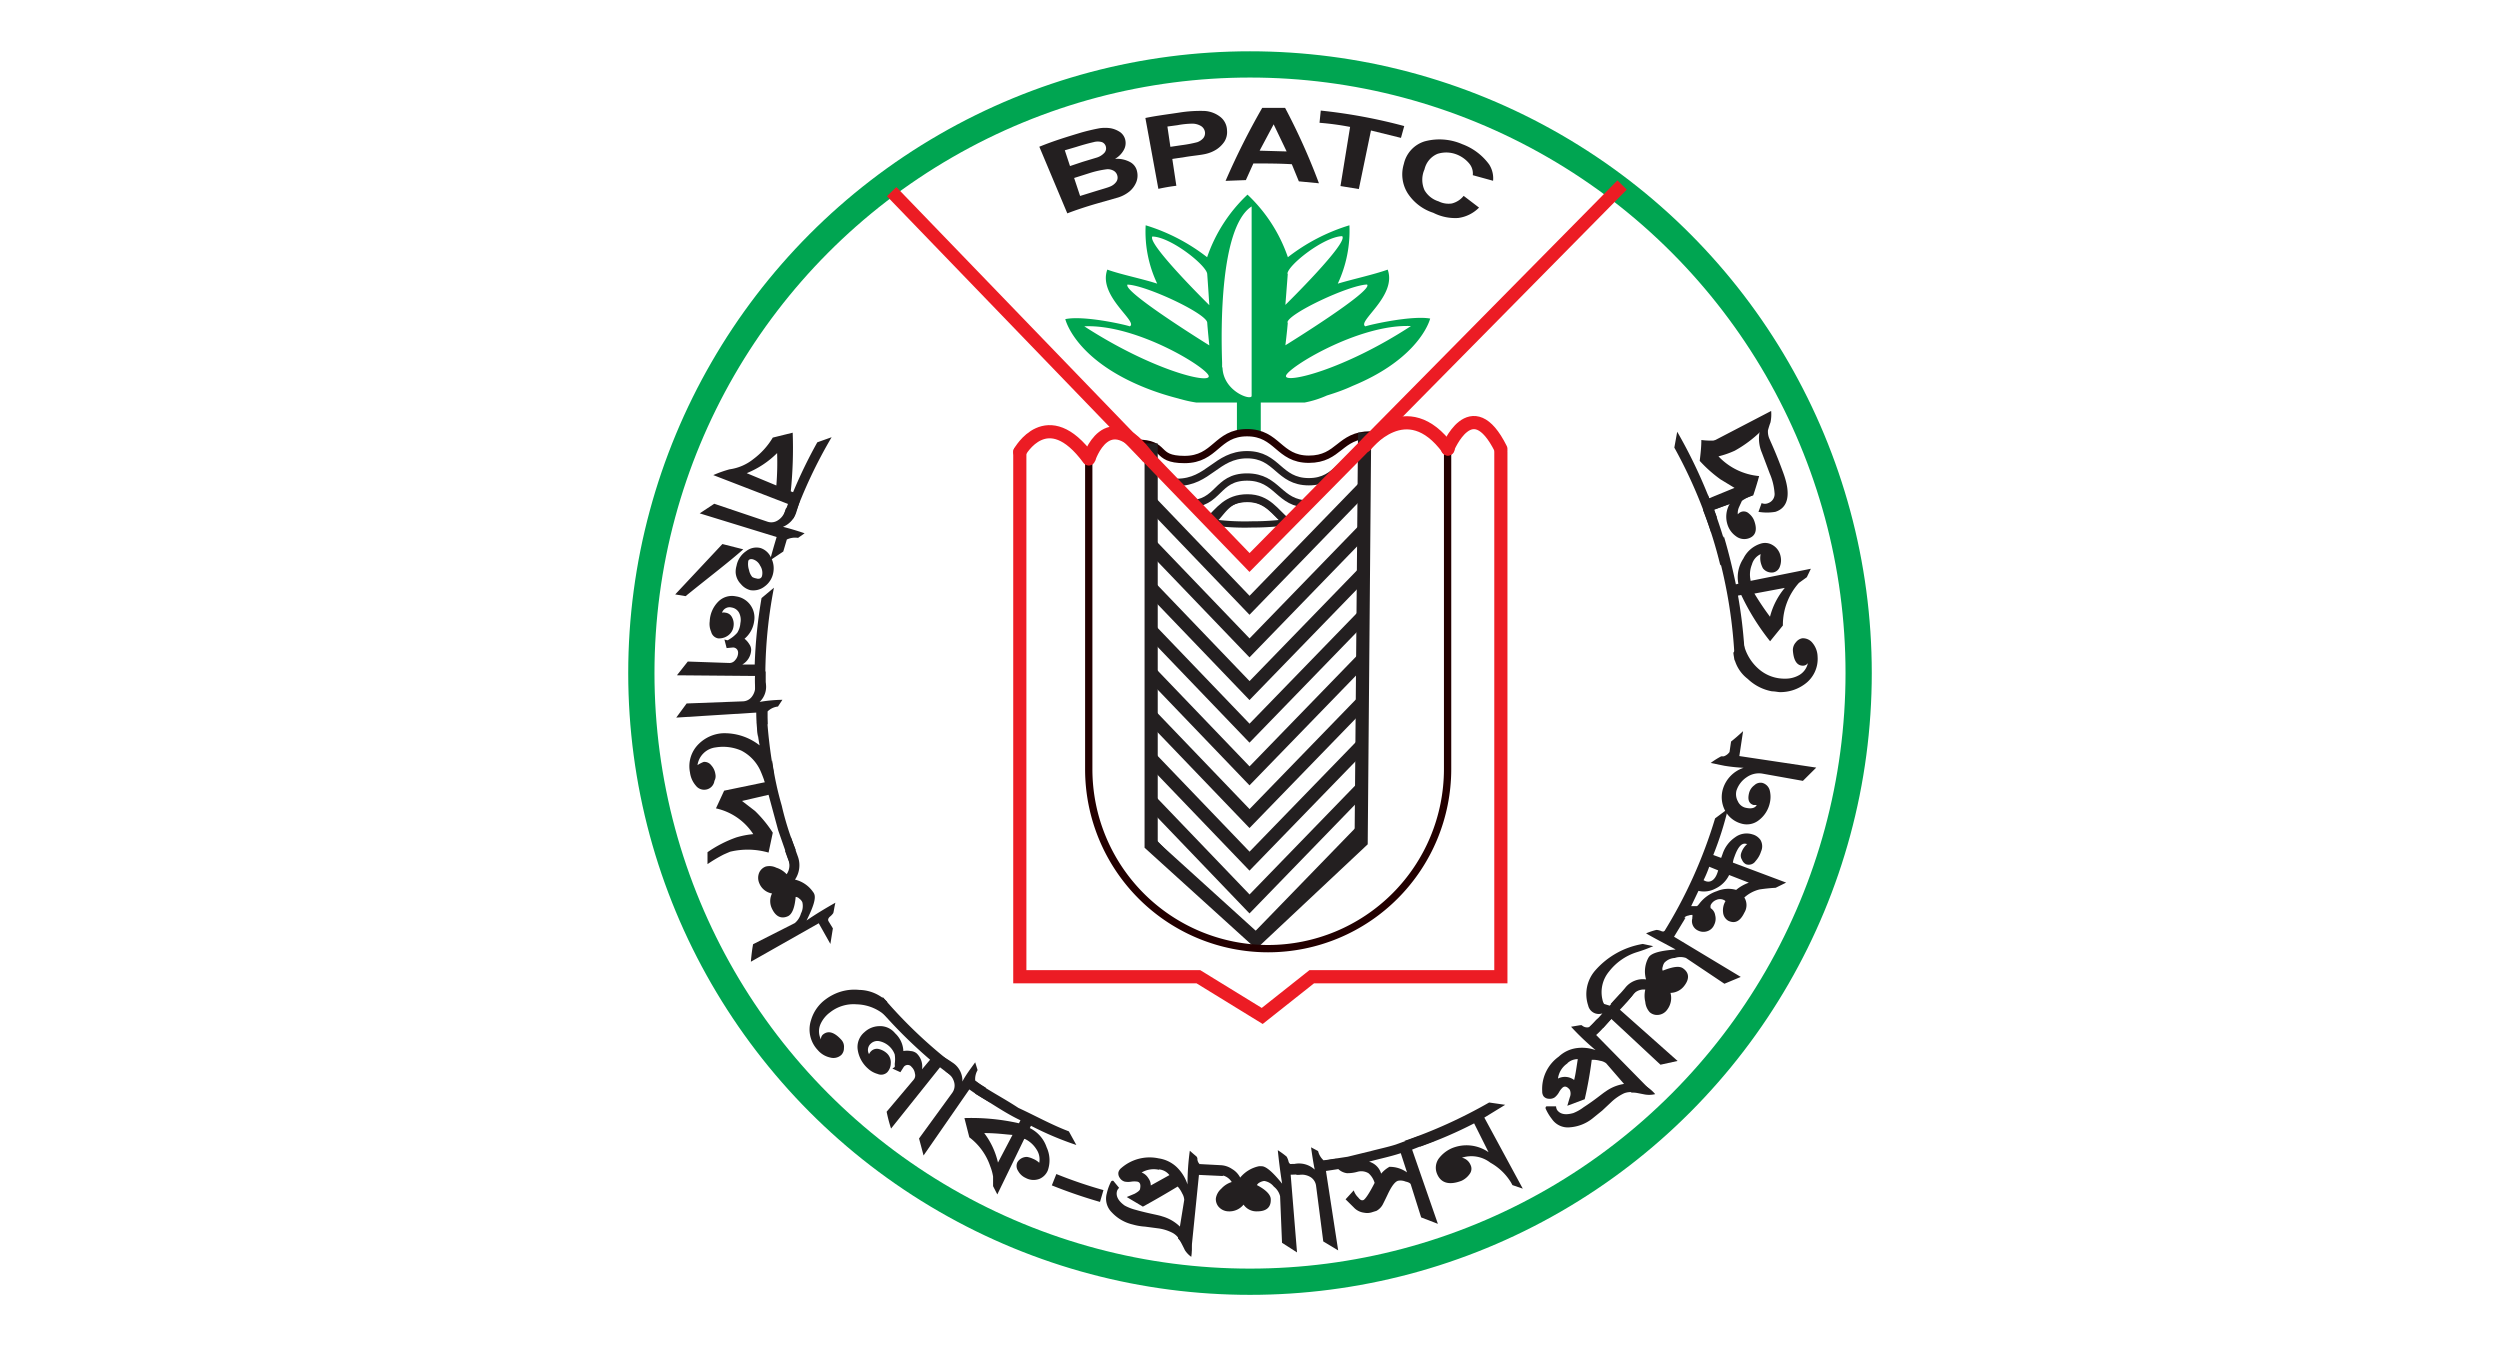 <svg id="Layer_1" data-name="Layer 1" xmlns="http://www.w3.org/2000/svg" xmlns:xlink="http://www.w3.org/1999/xlink" viewBox="0 0 260 140"><defs><style>.cls-1,.cls-10,.cls-11,.cls-2,.cls-3,.cls-5,.cls-6,.cls-7,.cls-9{fill:none;}.cls-2{stroke:#00a551;stroke-width:2.73px;}.cls-3,.cls-6,.cls-7,.cls-9{stroke:#231f20;}.cls-3{stroke-width:0.82px;}.cls-4{fill:#00a551;}.cls-5{stroke:#230000;}.cls-5,.cls-7{stroke-width:0.76px;}.cls-11,.cls-6{stroke-linecap:round;}.cls-6{stroke-width:0.65px;}.cls-8{clip-path:url(#clip-path);}.cls-10,.cls-11,.cls-9{stroke-width:1.37px;}.cls-10,.cls-11{stroke:#ec1c24;}.cls-12{fill:#231f20;}</style><clipPath id="clip-path"><polyline class="cls-1" points="119.72 46.12 119.72 87.86 130.64 97.76 141.56 87.51 141.92 45.01"/></clipPath></defs><title>Artboard 1 copy 14</title><g id="Layer_1-2" data-name="Layer 1-2"><circle class="cls-2" cx="130" cy="70" r="63.3"/><path class="cls-3" d="M125.73,54.14c1.09-1,1.87-2.33,4-2.33s2.88,1.5,4.09,2.46"/><path class="cls-4" d="M142,33.94c-.92-.49,3.31-3.15,2.32-5.9-1.41.51-3.67,1-5.19,1.46a13,13,0,0,0,1.21-6.07,19.83,19.83,0,0,0-6.4,3.32,16.12,16.12,0,0,0-4.2-6.51h0a16.12,16.12,0,0,0-4.2,6.51,19.78,19.78,0,0,0-6.39-3.32,12.59,12.59,0,0,0,1.2,6.07c-1.52-.5-3.78-.95-5.19-1.46-1,2.75,3.26,5.42,2.34,5.9-.57-.2-4.82-1.15-6.71-.75.34,1.22,2.17,4.82,8.78,7.32.9.34,1.87.65,3,.94a1.8,1.8,0,0,0,.22.06,12.69,12.69,0,0,0,1.6.35h4.25V45h2.48V41.86h4.58a10.43,10.43,0,0,0,2.3-.73c.91-.28,1.8-.59,2.68-1,6-2.47,7.73-5.84,8.06-7C146.84,32.79,142.59,33.74,142,33.94Zm-29.29,0c5.43-.29,12.92,4.34,13,5.18s-6-.67-13-5.22Zm4.57-4.34c1.92.07,8.2,3,8.27,3.95s.22,2.37.22,2.37-9.24-5.72-8.49-6.34Zm2.59-5c1.92.06,5.61,3,5.68,3.89s.22,3.25.22,3.25-6.66-6.56-5.9-7.16Zm7.23,13.62v-.51h0c-.13-3.63-.2-13.76,2.91-16.13l.16-.11h0V41.16C130.21,41.72,127.2,40.73,127.14,38.2Zm6.79-9.76c.08-.91,3.77-3.83,5.69-3.9.76.61-5.9,7.15-5.9,7.15l.25-3.24Zm0,5.07c.08-.91,6.36-3.87,8.28-3.94.76.61-8.49,6.32-8.49,6.32s.18-1.45.25-2.35Zm-.15,5.57c.08-.82,7.59-5.43,13-5.19-7,4.56-13.05,6-13,5.2Z"/><path class="cls-5" d="M142.54,45.23c-3.25,0-3.25,2.53-6.42,2.53S132.87,45,129.69,45s-3.25,2.79-6.5,2.79-1.73-1.7-5-1.7"/><path class="cls-6" d="M129.69,51.85c-2.09,0-2.53,1.5-3.66,2.47a25.35,25.35,0,0,0,4.18.22,28.28,28.28,0,0,0,3.57-.22C132.57,53.35,131.86,51.85,129.69,51.85Z"/><path class="cls-7" d="M142.54,47.29h0c-3.25,0-3.25,2.81-6.42,2.81s-3.25-2.81-6.43-2.81-4,2.87-7.27,2.87"/><path class="cls-7" d="M123.58,52.41c3.25,0,2.88-2.8,6.11-2.8s3.26,2.81,6.43,2.81"/><g class="cls-8"><polyline class="cls-9" points="97.86 29.49 129.95 62.95 163.06 28.81"/><polyline class="cls-9" points="97.86 33.94 129.95 67.38 163.06 33.24"/><polyline class="cls-9" points="97.86 38.37 129.95 71.82 163.06 37.69"/><polyline class="cls-9" points="97.86 42.81 129.95 76.25 163.06 42.13"/><polyline class="cls-9" points="97.86 47.24 129.95 80.69 163.06 46.56"/><polyline class="cls-9" points="97.86 51.68 129.95 85.13 163.06 51"/><polyline class="cls-9" points="97.86 56.12 129.95 89.56 163.06 55.43"/><polyline class="cls-9" points="97.86 60.55 129.95 94.01 163.06 59.87"/><polyline class="cls-9" points="97.86 64.99 129.95 98.44 163.06 64.31"/><polyline class="cls-9" points="97.86 69.42 129.95 102.88 163.06 68.75"/><polyline class="cls-9" points="97.86 73.87 129.95 107.32 163.06 73.19"/><polyline class="cls-9" points="97.86 78.31 129.95 111.75 163.06 77.62"/></g><polyline class="cls-9" points="119.72 46.12 119.72 87.86 130.64 97.76 141.56 87.51 141.92 45.01"/><polyline class="cls-10" points="92.73 19.93 129.95 58.5 168.7 19.24"/><path class="cls-11" d="M106.06,47v54.58h18.57l6.64,4.08,5.15-4.08h19.67V47"/><path class="cls-5" d="M150.55,46.69V80a18.68,18.68,0,0,1-18.67,18.66h0A18.66,18.66,0,0,1,113.23,80V46.69"/><path class="cls-11" d="M150.55,46.69s2.47-6.17,5.54,0"/><path class="cls-11" d="M142,46.35s4.27-5.57,8.6.34"/><path class="cls-12" d="M81.13,54.69l1.41-.82a49.89,49.89,0,0,1,3.95-8.4L85,46a50.65,50.65,0,0,0-2.52,5.19l-.24-.09A43.78,43.78,0,0,0,82.44,45l-2.07.51a7.68,7.68,0,0,1-2,2.22,5.06,5.06,0,0,1-2.5,1.08,12.57,12.57,0,0,0-1.69.6l7.77,3C81.68,53.13,81.38,53.9,81.13,54.69Zm-3.47-5.48a9.57,9.57,0,0,0,3.16-2.09,29.12,29.12,0,0,1-.08,3.37Z"/><path class="cls-12" d="M82.84,53.19l.34-1.09-1.45.79-.08.23a1.74,1.74,0,0,1-.76,1,1.23,1.23,0,0,1-1.09.13l-5.52-1.86-1.51,1,8,2.46c-.24.8-.48,1.62-.69,2.43l1.38-.92.37-1.25A2,2,0,0,1,83,55.94l.68-.48c-.83-.28-1.58-.5-2.25-.67A2.39,2.39,0,0,0,82.84,53.19Z"/><path class="cls-12" d="M77.05,60.74a1.87,1.87,0,0,0,1,.64A1.91,1.91,0,0,0,79.51,61a2.26,2.26,0,0,0,.91-1.44A2.37,2.37,0,0,0,80.19,58a1.81,1.81,0,0,0-1.08-1,1.72,1.72,0,0,0-1.51.32,2.35,2.35,0,0,0-1,1.52,2.19,2.19,0,0,0-.09.72A1.88,1.88,0,0,0,77.05,60.74Zm-6.83,1.08L71.3,62c2.47-2,4.45-3.5,6-4.87l-2.17-.55Zm8.47-1.66a1.2,1.2,0,0,1-.45-.15,1.55,1.55,0,0,1-.34-.72,1.94,1.94,0,0,1-.09-.86c0-.24.23-.33.49-.26a1.21,1.21,0,0,1,.75.65,1.37,1.37,0,0,1,.2,1.08c-.06.23-.25.34-.56.27Z"/><path class="cls-12" d="M78.61,72.89l1-1.32a48.18,48.18,0,0,1,.88-10.45L79.2,62.2a50,50,0,0,0-.71,6.91H77.2a1.83,1.83,0,0,0,.92-1.48,1,1,0,0,0-.19-.63,2.1,2.1,0,0,0-.5-.57,2.86,2.86,0,0,0,1-1.81,2.23,2.23,0,0,0-1.9-2.6,2,2,0,0,0-1.8.52,3.07,3.07,0,0,0-.92,2.08,2,2,0,0,0,.15,1.08.91.91,0,0,0,.72.69,1.56,1.56,0,0,0,1-.27,1.39,1.39,0,0,0,.61-1,1.47,1.47,0,0,0-.17-.94.86.86,0,0,0-.67-.46.73.73,0,0,0-.36,0,.83.83,0,0,1,1-.54,1.07,1.07,0,0,1,.78.56A1.64,1.64,0,0,1,77,64.81a2.12,2.12,0,0,1-.33,1,3.31,3.31,0,0,1-.76.64c-.15.1-.24.15-.28.14l-.29-.08.23.89.64-.06a.52.52,0,0,1,.55.49.49.49,0,0,1,0,.12,1.14,1.14,0,0,1-.3.7.74.74,0,0,1-.6.3l-4.33-.15L70.4,70.23l8.12.07C78.48,71.22,78.58,72.06,78.61,72.89Z"/><path class="cls-12" d="M79.62,70.94V69.8l-1.08,1.26v.24a1.7,1.7,0,0,1-.34,1.15,1.21,1.21,0,0,1-.94.49l-5.85.22-1.08,1.47,8.32-.52a19,19,0,0,0,.18,2.51c.28-.44.64-.9,1-1.33l0-1.3a1.79,1.79,0,0,1,1.08-.51l.46-.7A14.74,14.74,0,0,0,79,73,2.17,2.17,0,0,0,79.62,70.94Z"/><path class="cls-12" d="M74.44,77.73a4.73,4.73,0,0,1,2.65.33,4.38,4.38,0,0,1,2,2.11,13.65,13.65,0,0,1,.63,1.76,13.21,13.21,0,0,1,.78-1.43,50.81,50.81,0,0,1-.78-6.73l-1,1.34A14.93,14.93,0,0,0,79,77.52a5.9,5.9,0,0,0-3.89-1.26,3.88,3.88,0,0,0-2.41,1.08,3.24,3.24,0,0,0-.94,3,2.59,2.59,0,0,0,.61,1.37,1.09,1.09,0,0,0,1.09.4,1.06,1.06,0,0,0,.84-.9,1,1,0,0,0,.1-.7,1.72,1.72,0,0,0-.44-.93.88.88,0,0,0-.78-.34,3.51,3.51,0,0,0-.64.33A2.17,2.17,0,0,1,74.44,77.73Z"/><path class="cls-12" d="M82.18,89.93l.56-1.58a30.3,30.3,0,0,1-1.44-4.57,32.9,32.9,0,0,1-1-4.69l-.88,1.45.14.81-4.25.88-.85,1.84a6.22,6.22,0,0,1,3.88,2.68,8.83,8.83,0,0,0-1.76.34,12.59,12.59,0,0,0-3,1.54v1.24a15.42,15.42,0,0,1,1.68-1l.34-.15.33-.14a7.85,7.85,0,0,1,4,.09l.44-2.07a12.59,12.59,0,0,0-1.85-2.26L77.17,83.3l2.76-.64,1,3.69Z"/><path class="cls-12" d="M86.36,98.17l.26-1.62-.44-.72c-.1-.15-.06-.31.11-.48a1.71,1.71,0,0,0,.37-.39c.06-.18.09-.53.22-1.08-.95.54-2,1.16-3,1.85.73-1.45,1-2.34.79-2.78a.92.92,0,0,0-.13-.21,3.18,3.18,0,0,0-1.86-1.26A2.67,2.67,0,0,0,83,89.14L82.23,87l-.57,1.54c.22.61.27.75.3.82a1.59,1.59,0,0,1-.15,1.56,2.46,2.46,0,0,0-1.08-.68,1.58,1.58,0,0,0-1.09-.12,1.2,1.2,0,0,0-.68.63,1.38,1.38,0,0,0,0,1.09,1.73,1.73,0,0,0,1.33,1.08,1.78,1.78,0,0,0,0,1.59c.41.86,1,1.08,1.67.77.43-.22.69-.88.79-2a.56.56,0,0,1,.37.17,1,1,0,0,1,.32.37A1.67,1.67,0,0,1,83.3,95a2,2,0,0,1-.64,1L78.32,98.2c-.11.6-.18,1.21-.23,1.82l7.06-4Z"/><path class="cls-12" d="M85.32,106.54a3.07,3.07,0,0,1,1-1.25,3.94,3.94,0,0,1,2.77-.84,4.67,4.67,0,0,1,3.17,1.35v-1.62a4.21,4.21,0,0,0-2.9-1.23,4.9,4.9,0,0,0-2.81.55,5,5,0,0,0-.67.42,4.09,4.09,0,0,0-1.53,2.17,3.11,3.11,0,0,0,.7,3.12,2.33,2.33,0,0,0,1.28.77,1.22,1.22,0,0,0,1.17-.27,1,1,0,0,0,.27-.72,1.06,1.06,0,0,0-.27-.85q-1.11-1.22-1.92-.54a.63.63,0,0,0-.2.5A1.85,1.85,0,0,1,85.32,106.54Z"/><path class="cls-12" d="M99.77,112.52l-.39-1.65a49.26,49.26,0,0,1-7.59-7.2l0,1.68a50.36,50.36,0,0,0,4.94,4.86l-.84,1a1.88,1.88,0,0,0-.56-1.66,1.08,1.08,0,0,0-.62-.24,1.94,1.94,0,0,0-.76,0,2.68,2.68,0,0,0-.86-1.85,2,2,0,0,0-1.68-.74,2.32,2.32,0,0,0-1.5.62,2,2,0,0,0-.72,1.74,3.23,3.23,0,0,0,1.08,2.05,2.41,2.41,0,0,0,1,.56.92.92,0,0,0,1-.17,1.4,1.4,0,0,0,.37-.91,1.29,1.29,0,0,0-.42-1.08,1.91,1.91,0,0,0-.86-.44.85.85,0,0,0-.76.23,1,1,0,0,0-.22.31.88.88,0,0,1,.18-1.09,1,1,0,0,1,.92-.25,2.17,2.17,0,0,1,1.57,1.37,3.29,3.29,0,0,1,0,1,1.12,1.12,0,0,1,0,.31l-.24.16.83.38.35-.55a.51.51,0,0,1,.72-.1.43.43,0,0,1,.09.1,1.12,1.12,0,0,1,.35.68.69.69,0,0,1-.13.65l-2.81,3.33a15,15,0,0,0,.46,1.75L97.76,111Z"/><path class="cls-12" d="M99,110.47c-.19-.14-.51-.34-1-.62l.36,1.59.19.14a1.71,1.71,0,0,1,.69,1,1.3,1.3,0,0,1-.21,1.08l-3.45,4.74.47,1.77,4.76-6.87a21.28,21.28,0,0,0,2.17,1.36l-.48-1.56a7.87,7.87,0,0,1-1.08-.73,1.86,1.86,0,0,1,.25-1.08l-.25-.81c-.51.71-1,1.35-1.33,2A2.25,2.25,0,0,0,99,110.47Z"/><path class="cls-12" d="M107.44,120.52a2.31,2.31,0,0,0-.63-.2,1.15,1.15,0,0,0-1,.55.91.91,0,0,0,.07.9,1.69,1.69,0,0,0,.8.74,1.71,1.71,0,0,0,1.43.09,1.63,1.63,0,0,0,.86-.87,3.2,3.2,0,0,0-.12-2.41,3.45,3.45,0,0,0-1.75-2l.12-.24a32.74,32.74,0,0,0,4.72,2l-.78-1.42c-1.8-.68-3.49-1.63-5.25-2.44-1.63-1.08-3.36-1.93-4.9-3.09.14.53.26,1.08.43,1.62,1.56.91,3.07,2,4.69,2.76l-.16.31a22.5,22.5,0,0,0-5.67-.54l.51,2a6.29,6.29,0,0,1,2.17,3,5.1,5.1,0,0,1,.3,1.08v1l.44.86,2.8-5.77h.07a2.91,2.91,0,0,1,1.2,1.08,1.84,1.84,0,0,1,.29,1.4A2,2,0,0,0,107.44,120.52Zm-3.65.39a8.08,8.08,0,0,0-1.43-3.07c1.32,0,2.26.15,2.94.19Z"/><path class="cls-12" d="M114.4,125l.36-1.23a47.12,47.12,0,0,1-4.9-1.67l-.47,1.18A51.92,51.92,0,0,0,114.4,125Z"/><path class="cls-12" d="M122.38,121.38a3.47,3.47,0,0,0-1.88-.91,4.48,4.48,0,0,0-3.88,1,.87.87,0,0,0-.3.43.77.77,0,0,0,.13.59.89.89,0,0,0,.53.4,2,2,0,0,0,.69,0,2.08,2.08,0,0,1,.61,0c.29.06.37.31.29.73,0,.17-.23.34-.57.53l-.82.34,1.68,1c1.26-.69,2.46-1.39,3.62-2.09a2.88,2.88,0,0,1,.47.72,1.43,1.43,0,0,1,.21.67l-.65,4a10.05,10.05,0,0,0,1.38,1.31l.8-7.91,2.57.12-1.16-1.08-.39-.06h-.82a.78.78,0,0,1-.36-.71l-.06-.15-.73-.63a25.62,25.62,0,0,0-.24,3.5A4.42,4.42,0,0,0,122.38,121.38Zm-1.84.24a1.53,1.53,0,0,1,1.08.59l-1.94,1.08a1.28,1.28,0,0,0-.26-.77,1.4,1.4,0,0,0-.69-.58,2.49,2.49,0,0,1,1.81-.28Z"/><path class="cls-12" d="M123.89,130.71a4.23,4.23,0,0,0,0-1.42,5.5,5.5,0,0,0-.86-1.38,4.34,4.34,0,0,0-2.17-1.41c-.42-.15-1.34-.28-2.73-.67a5,5,0,0,1-1.16-.45c-.68-.48-.94-1-.8-1.51a.74.74,0,0,1,.22-.33l-.6-.73a.2.2,0,0,0-.24.08,4.88,4.88,0,0,0-.44,1.21,2,2,0,0,0,.53,2,4.3,4.3,0,0,0,2.17,1.25,6,6,0,0,0,1.28.22l1.28.17a4.54,4.54,0,0,1,1.56.47,1.82,1.82,0,0,1,.79.81c.27.51.43.83.51,1A2.52,2.52,0,0,0,123.89,130.71Z"/><path class="cls-12" d="M136.6,121.94l-1.37-.87-.82.05a.41.41,0,0,1-.4-.32,1.87,1.87,0,0,0-.2-.51,8.65,8.65,0,0,0-.92-.67c.11,1.08.25,2.24.45,3.48-1-1.24-1.72-1.85-2.17-1.81a1,1,0,0,0-.25,0,3.43,3.43,0,0,0-1.94,1.18,2.18,2.18,0,0,0-.84-.89,2.29,2.29,0,0,0-1.18-.4l-2.26-.12c.37.4.76.75,1.16,1.14h.87a1.54,1.54,0,0,1,1.37.73,2.44,2.44,0,0,0-1.09.7,1.68,1.68,0,0,0-.56,1,1.22,1.22,0,0,0,.29.88,1.4,1.4,0,0,0,1,.47,1.89,1.89,0,0,0,1.59-.7,1.62,1.62,0,0,0,1.43.7c1,0,1.43-.47,1.4-1.25,0-.48-.52-1-1.44-1.48a.63.63,0,0,1,.3-.28,1.25,1.25,0,0,1,.46-.15,1.57,1.57,0,0,1,1,.59,1.81,1.81,0,0,1,.65,1l.2,4.84,1.56,1-.66-8.08A15.29,15.29,0,0,0,136.6,121.94Z"/><path class="cls-12" d="M134.62,121.05a3.89,3.89,0,0,0-1.09.13l1.35,1h.24a1.81,1.81,0,0,1,1.18.24,1.26,1.26,0,0,1,.57.89l.75,5.8,1.55.93-1.27-8.26,2.51-.38-1.44-.89-1.28.2a1.93,1.93,0,0,1-.61-1l-.73-.39c.12.87.24,1.65.38,2.32A2.4,2.4,0,0,0,134.62,121.05Z"/><path class="cls-12" d="M149.18,118.65l-1.57-.52-2.44.9c-.82.26-1.68.44-2.52.66l-2.49.61-2.57.39a10,10,0,0,0,1.54.84,1.61,1.61,0,0,0,.94.48,3.67,3.67,0,0,0,1.09-.14,1.46,1.46,0,0,1,1.17.15,2.12,2.12,0,0,1,.63,1c-.57,1.13-1,1.73-1.17,1.79s-.33,0-.54-.28a1.75,1.75,0,0,1-.46-.73l-.85.93.84.83a1.75,1.75,0,0,0,1.08.56,1.63,1.63,0,0,0,.9-.07l.39-.12a1.66,1.66,0,0,0,.71-.77s.18-.35.45-.92c.41-.88.77-1.35,1.09-1.44a1.36,1.36,0,0,1,.77.08c.32.07.51.17.55.3l1.08,3.43,1.74.67-2.68-7.72Zm-6.82,2.17c1.08-.3,2.23-.53,3.32-.89l.65,2a3.09,3.09,0,0,0-1.83-.58,3.11,3.11,0,0,0-.86.71,1.83,1.83,0,0,0-1.31-1.26Z"/><path class="cls-12" d="M155,120.92a5.83,5.83,0,0,1,2.17,2.1l.12.23,1.08.37-4-7.39,2.17-1.33-1.67-.24a51,51,0,0,1-8.82,4l1.67.58a43.81,43.81,0,0,0,5.59-2.41l1.5,3a4,4,0,0,0-3.78-.43,3.42,3.42,0,0,0-1.4,1.09,1.64,1.64,0,0,0-.2,1.53c.38,1,1.24,1.28,2.55.79a2.11,2.11,0,0,0,.88-.74.89.89,0,0,0,.07-.93,1.26,1.26,0,0,0-.89-.74A3.23,3.23,0,0,1,155,120.92Z"/><path class="cls-12" d="M164,109a3.37,3.37,0,0,0-1.89.89,4.13,4.13,0,0,0-1.72,3.6.87.87,0,0,0,.14.52.72.72,0,0,0,.53.26.92.92,0,0,0,.64-.15,1.86,1.86,0,0,0,.44-.53,1.84,1.84,0,0,1,.38-.49c.23-.18.48-.09.74.24a1,1,0,0,1,0,.78L163,115l1.81-.68a41.44,41.44,0,0,0,.73-4.1,2.78,2.78,0,0,1,.86.1,1.38,1.38,0,0,1,.64.26l2.64,3.05a10.18,10.18,0,0,0,1.9-.31L166,107.64c.64-.56,1.16-1.25,1.75-1.86l-1.6.17a2.4,2.4,0,0,0-.28.27,8.35,8.35,0,0,1-.59.6.8.8,0,0,1-.78-.2h-.16l-.95.16a26.56,26.56,0,0,0,2.55,2.43A4.21,4.21,0,0,0,164,109Zm-1,1.58a1.56,1.56,0,0,1,1.09-.43c-.12.72-.21,1.51-.38,2.17a1.58,1.58,0,0,0-1.68-.15,2.24,2.24,0,0,1,1-1.59Z"/><path class="cls-12" d="M172.14,113.79a3.87,3.87,0,0,0-1.08-.89,5.7,5.7,0,0,0-1.59-.22,4.42,4.42,0,0,0-2.48.83c-.38.24-1.08.86-2.29,1.64a4.42,4.42,0,0,1-1.08.61c-.81.23-1.36.12-1.68-.32a.87.87,0,0,1-.11-.38h-1a.2.2,0,0,0-.08.24,4.92,4.92,0,0,0,.65,1.08,2,2,0,0,0,1.87.86,4.25,4.25,0,0,0,2.36-.93l1-.81.94-.88a5.08,5.08,0,0,1,1.34-.92,1.93,1.93,0,0,1,1.09-.08l1.08.21A2.64,2.64,0,0,0,172.14,113.79Z"/><path class="cls-12" d="M171.94,98.4l-1.09-.23a8.4,8.4,0,0,0-4.94,2.75,3.74,3.74,0,0,0-.74,3.65,1.13,1.13,0,0,0,1.48.82A18.33,18.33,0,0,1,165.1,107a15.26,15.26,0,0,0,1.65-.12l.83-.91,5.11,4.76,1.78-.39-6-5.33a21.43,21.43,0,0,0,1.65-1.92,12.48,12.48,0,0,1-1.62.29l-1.09,1.21-.58-.18a1.14,1.14,0,0,1-.17-.43,3.36,3.36,0,0,1,.68-2.94,5.9,5.9,0,0,1,2.85-2A16.22,16.22,0,0,0,171.94,98.4Z"/><path class="cls-12" d="M175.3,95.44l-1.59.55-.43.71a.39.39,0,0,1-.49.14,1.53,1.53,0,0,0-.52-.13,6.84,6.84,0,0,0-1.08.36c.94.55,2,1.08,3.08,1.68-1.59.11-2.43.36-2.75.73a1.48,1.48,0,0,0-.13.21,3,3,0,0,0-.2,2.17A2.26,2.26,0,0,0,170,102a2.34,2.34,0,0,0-1,.76c-.48.58-1,1.09-1.51,1.68l1.66-.22.59-.65a1.42,1.42,0,0,1,1.37-.65,2.77,2.77,0,0,0,0,1.28,1.83,1.83,0,0,0,.47,1.08,1.16,1.16,0,0,0,.88.27,1.28,1.28,0,0,0,.94-.56,2,2,0,0,0,.33-1.73,1.84,1.84,0,0,0,1.43-.73c.59-.76.5-1.4-.15-1.84-.4-.26-1.09-.13-2.09.26a.53.53,0,0,1,0-.39,1.14,1.14,0,0,1,.18-.44,1.6,1.6,0,0,1,1.08-.49,1.77,1.77,0,0,1,1.16,0l4,2.68,1.7-.71-6.94-4.18Z"/><path class="cls-12" d="M176,95.42v.1a1.07,1.07,0,0,0,.58,1.25,1.25,1.25,0,0,0,.93.09,1.15,1.15,0,0,0,.76-.67,1.41,1.41,0,0,0,.11-1,1.05,1.05,0,0,0-.47-.74.7.7,0,0,1,0-.32,1.08,1.08,0,0,1,.59-.54.92.92,0,0,1,.76,0,.5.5,0,0,1,.19.13,1.84,1.84,0,0,0-.25,1.17,1.11,1.11,0,0,0,.54.87c.69.33,1.24.06,1.67-.84a1.5,1.5,0,0,0,0-1.58A3.66,3.66,0,0,1,183,92.5c.55-.08,1.11-.14,1.67-.17l1.09-.54-5.54-2.08a2.54,2.54,0,0,1,.16-.6c.38-1.09.8-1.49,1.25-1.34h.09a2.11,2.11,0,0,0-.65,1,.79.79,0,0,0,.1.65.88.88,0,0,0,.41.46.85.85,0,0,0,1-.33,2.65,2.65,0,0,0,.57-1,1.3,1.3,0,0,0-.07-1.21,1.5,1.5,0,0,0-.84-.57,2,2,0,0,0-1.79.31,3.36,3.36,0,0,0-1.3,1.73l-.15.41-.82-.3a34,34,0,0,0,1.53-4.81l-1.34,1A49.47,49.47,0,0,1,173,97l1.53-.47.73-1.18a.79.79,0,0,1,.33-.13,1.16,1.16,0,0,1,.42-.07A.92.92,0,0,1,176,95.42Zm5.88-3.62a4.22,4.22,0,0,0-1.32.75,3,3,0,0,0-2,.13,3.77,3.77,0,0,0-1.79,1.25c-.15.2-.25.3-.3.31h-.59l.76-1.59a2.54,2.54,0,0,0,1.79-.25A3,3,0,0,0,179.83,91Zm-3.19-1.28-.07.22c-.28.85-.8,1.09-1.29.88l-.16-.08a12.21,12.21,0,0,0,.59-1.4Z"/><path class="cls-12" d="M179.2,82a3,3,0,0,0,.21,2.31,2.72,2.72,0,0,0,1.68,1.34,2,2,0,0,0,1.79-.32,3.07,3.07,0,0,0,1.18-1.82,2.77,2.77,0,0,0,0-1.28,1.09,1.09,0,0,0-.78-.81.92.92,0,0,0-.82.24,1.45,1.45,0,0,0-.56.83c-.17.7,0,1.09.47,1.23h.33c-.18.34-.59.43-1.22.27a1.19,1.19,0,0,1-.75-.67,1.53,1.53,0,0,1-.14-1.09,2.67,2.67,0,0,1,1.08-1.41,2.22,2.22,0,0,1,1.58-.37l4.25.76,1.39-1.38-8-1.2.39-2.59c-.41.38-.84.76-1.25,1.08l-.16,1.09a1.22,1.22,0,0,1-.6.45H179a8.32,8.32,0,0,0-1.09.69l1.43.29a17.24,17.24,0,0,0,2,.21A3.34,3.34,0,0,0,179.2,82Z"/><path class="cls-12" d="M187.15,70.19a2.86,2.86,0,0,1-1.51.39,4.05,4.05,0,0,1-2.73-1,4.89,4.89,0,0,1-1.64-3l-1,1.3a3.82,3.82,0,0,0,1.5,2.73,4.91,4.91,0,0,0,2.53,1.29c.3,0,.57.07.78.08a4.26,4.26,0,0,0,2.6-.82,3.23,3.23,0,0,0,1.35-2.87,2.31,2.31,0,0,0-.51-1.4,1.27,1.27,0,0,0-1.08-.51,1.07,1.07,0,0,0-.66.41,1.19,1.19,0,0,0-.32.84c.07,1.08.44,1.63,1.09,1.6a.61.61,0,0,0,.47-.27A1.89,1.89,0,0,1,187.15,70.19Z"/><path class="cls-12" d="M183.11,58.48a2.72,2.72,0,0,0,.23.62,1.15,1.15,0,0,0,1.09.43.91.91,0,0,0,.67-.59,1.85,1.85,0,0,0,.08-1.09,1.73,1.73,0,0,0-.86-1.18,1.48,1.48,0,0,0-1.18-.14,3,3,0,0,0-1.83,1.56,3.51,3.51,0,0,0-.52,2.62l-.26.06c-.35-1.67-.75-3.33-1.25-5l-.69,1.5a50.28,50.28,0,0,1,1.82,11.43l1-1.34a49.79,49.79,0,0,0-.66-5.42l.34-.06a24.39,24.39,0,0,0,3,4.81l1.33-1.64a6.54,6.54,0,0,1,1.67-4.43l.82-.59.42-.88-6.27,1.26v-.07a2.75,2.75,0,0,1,.14-1.63,1.67,1.67,0,0,1,.91-1.08A2,2,0,0,0,183.11,58.48Zm2.51,2.66a7.6,7.6,0,0,0-1.54,3,28.16,28.16,0,0,1-1.62-2.41Z"/><path class="cls-12" d="M180.87,52.72l.29-.63a4.17,4.17,0,0,1,1.09-.56l.53-1.64-5,2-.18-.47-.48,1.64a44.68,44.68,0,0,1,1.8,5.76l.73-1.48c-.41-1.45-.86-2.89-1.4-4.34l1.64-.6a2.68,2.68,0,0,0-.23,2.16,2.33,2.33,0,0,0,.87,1.2,1.42,1.42,0,0,0,1.26.25c.74-.21,1-.81.68-1.76a1.73,1.73,0,0,0-.57-.83.77.77,0,0,0-1.1,0,.46.46,0,0,0-.07.07A1.53,1.53,0,0,1,180.87,52.72Z"/><path class="cls-12" d="M174.43,44.9l-.3,1.65a50.14,50.14,0,0,1,3.82,8.8l.6-1.57-.28-.77,4.07-1.5c.22-.65.42-1.31.61-2a6.62,6.62,0,0,1-4.23-2.05,9.24,9.24,0,0,0,1.7-.59,12.7,12.7,0,0,0,2.69-2L183,43.68c-.49.42-1,.82-1.53,1.19l-.32.19-.3.19a7.68,7.68,0,0,1-3.91.51c0,.72-.08,1.43-.17,2.17a13.74,13.74,0,0,0,2.17,1.93l1.45.88-2.63,1.08A52.27,52.27,0,0,0,174.43,44.9Z"/><path class="cls-12" d="M184.2,42.74l-6.51,3.39,1.47.65L183,44.9h0a3.75,3.75,0,0,0,.23,2.17l.82,2.17a6.26,6.26,0,0,1,.5,2,1,1,0,0,1-.65,1.08.83.83,0,0,1-.69,0l-.33.91a5.2,5.2,0,0,0,1.76,0c1.31-.42,1.65-1.77.84-4s-1.36-3.33-1.41-3.49a1.86,1.86,0,0,1-.2-1c.08-.28.16-.55.26-.81A4.1,4.1,0,0,0,184.2,42.74Z"/><path class="cls-10" d="M113.23,47.76s1.89-6.07,6.2-.15"/><path class="cls-11" d="M106.06,47s2.84-5.18,7.17.73"/><path class="cls-12" d="M111,22.19c.84-.33,2-.71,3-1l2.28-.65a3.55,3.55,0,0,0,1.21-.65,2.52,2.52,0,0,0,.68-.94,1.85,1.85,0,0,0,.09-1.09,1.42,1.42,0,0,0-.72-1,2.9,2.9,0,0,0-1.58-.34,2.35,2.35,0,0,0,.89-.88,1.46,1.46,0,0,0,.18-1.08,1.38,1.38,0,0,0-.51-.8,2.63,2.63,0,0,0-1-.42,3.89,3.89,0,0,0-1.18,0c-.64.12-1.28.27-1.91.45-1.45.44-2.76.83-4.34,1.47Zm.93-6.91c.6-.19,1.2-.36,1.81-.5a1.57,1.57,0,0,1,.86,0,.67.67,0,0,1,.41.47.7.7,0,0,1-.16.65,1.79,1.79,0,0,1-.76.48l-1.49.45-1.32.44-.54-1.64ZM113.32,18a10.08,10.08,0,0,1,1.81-.4,1.25,1.25,0,0,1,.71.17.81.81,0,0,1,.36.49.75.75,0,0,1-.13.68,1.43,1.43,0,0,1-.64.47c-.17.08-.62.21-1.32.42l-1.78.55-.62-1.87Z"/><path class="cls-12" d="M122.34,19.32l-.42-2.79,1.33-.2c.92-.15,1.64-.2,2.17-.33a3.53,3.53,0,0,0,1.08-.45,2.91,2.91,0,0,0,.83-.81,1.86,1.86,0,0,0,.28-1.17,1.83,1.83,0,0,0-.72-1.43,2.94,2.94,0,0,0-1.61-.6,13.83,13.83,0,0,0-2.65.17c-1.17.18-2.35.32-3.51.56l1.35,7.37C121.06,19.51,121.68,19.4,122.34,19.32Zm.11-6.3a9.07,9.07,0,0,1,1.56-.16,1.77,1.77,0,0,1,.9.25.89.89,0,0,1,.41.65.84.84,0,0,1-.18.61,1.49,1.49,0,0,1-.63.42,13.16,13.16,0,0,1-1.64.31l-1.15.17-.31-2.11Z"/><path class="cls-12" d="M133.65,11.22h-2.38a75.77,75.77,0,0,0-3.81,7.59l2.11-.08.78-1.73c1.35,0,2.69,0,4,.08l.73,1.78,2.09.2A65.84,65.84,0,0,0,133.65,11.22ZM131,15.67l1.46-2.74,1.35,2.82Z"/><path class="cls-12" d="M141.32,19.66l1.26-6.09,3.12.77.34-1.23a55.73,55.73,0,0,0-8.68-1.61l-.13,1.27a28.25,28.25,0,0,1,3.18.43l-1,6.15Z"/><path class="cls-12" d="M151,21.16a2.31,2.31,0,0,1-1.39-.22,2.55,2.55,0,0,1-1.46-1.16,2.65,2.65,0,0,1,0-2.17A2.3,2.3,0,0,1,149.5,16a3,3,0,0,1,2.08.1,3.23,3.23,0,0,1,1.24.93,1.61,1.61,0,0,1,.35,1.19l2.11.58a2.67,2.67,0,0,0-.41-1.7A6.07,6.07,0,0,0,152.09,15a5.94,5.94,0,0,0-3.92-.3A3.17,3.17,0,0,0,146,17.05a3.68,3.68,0,0,0,.42,3.08,5,5,0,0,0,2.64,2,5,5,0,0,0,2.59.54,3.72,3.72,0,0,0,2.17-1.08l-1.6-1.22A2.29,2.29,0,0,1,151,21.16Z"/></g></svg>
